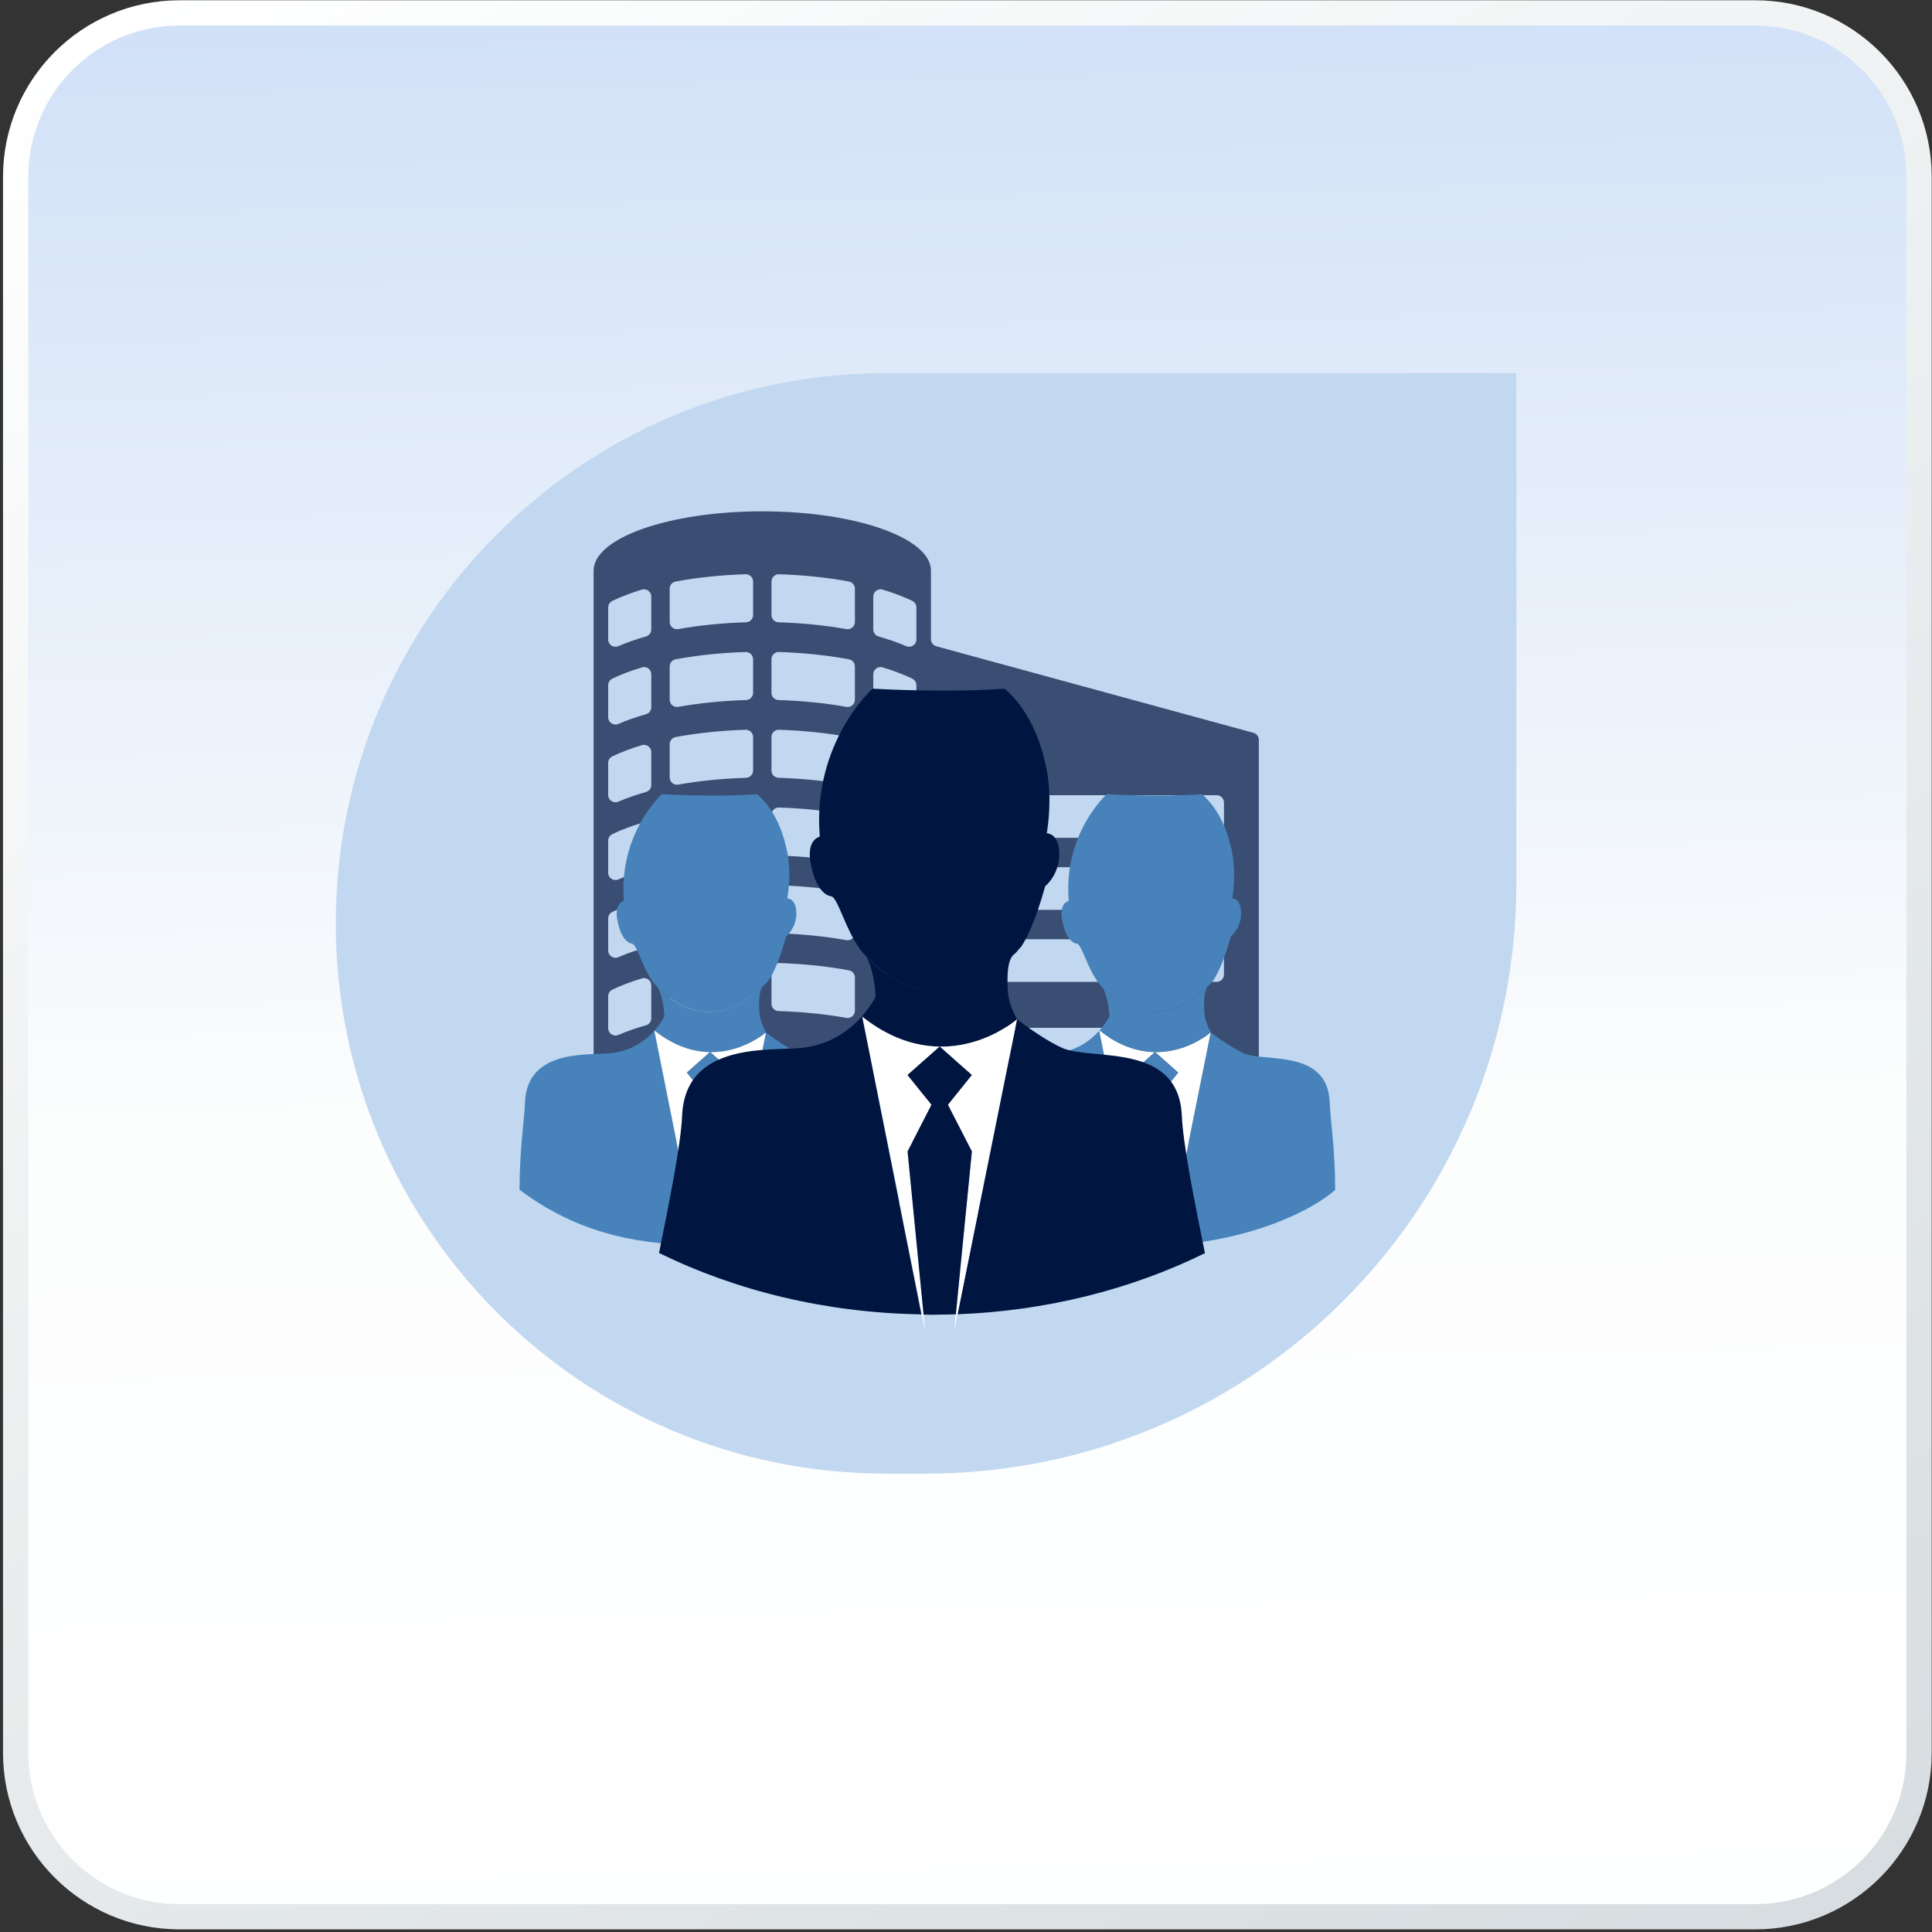 <svg width="247" height="247" viewBox="0 0 247 247" fill="none" xmlns="http://www.w3.org/2000/svg">
<rect x="0" y="0" width="247" height="247" fill="#333333" stroke="none"/>
<path d="M224.399 245.05H22.949C11.385 245.05 2 235.663 2 224.098V22.602C2 11.037 11.385 1.65 22.949 1.65H224.399C235.963 1.65 245.348 11.037 245.348 22.602V224.077C245.348 235.663 235.963 245.05 224.399 245.05Z" fill="url(#paint0_linear_1665_5008)"/>
<path d="M224.399 245.05H22.949C11.385 245.05 2 235.663 2 224.098V22.602C2 11.037 11.385 1.65 22.949 1.65H224.399C235.963 1.65 245.348 11.037 245.348 22.602V224.077C245.348 235.663 235.963 245.05 224.399 245.05Z" stroke="url(#paint1_linear_1665_5008)" stroke-width="3.23" stroke-miterlimit="10"/>
<path d="M42.931 118.047C42.931 79.194 74.427 47.698 113.28 47.698H193.862V112.931C193.862 154.609 160.075 188.396 118.396 188.396H113.28C74.427 188.396 42.931 156.9 42.931 118.047Z" fill="#C2D8F0"/>
<path d="M162.69 140.919H160.94V94.586C160.94 94.167 160.659 93.799 160.255 93.689L119.705 82.623C119.3 82.513 119.02 82.145 119.02 81.726V72.951C119.02 68.765 109.365 65.372 97.456 65.372C85.547 65.372 75.892 68.765 75.892 72.951V140.919H74.142C73.628 140.919 73.212 141.336 73.212 141.849V144.956C73.212 145.47 73.628 145.886 74.142 145.886H162.69C163.204 145.886 163.62 145.47 163.62 144.956V141.849C163.62 141.335 163.204 140.919 162.69 140.919ZM83.267 130.18C83.267 130.597 82.989 130.962 82.587 131.076C81.291 131.443 80.108 131.858 79.059 132.313C78.443 132.58 77.754 132.133 77.754 131.462V127.365C77.754 127.006 77.962 126.682 78.285 126.525C79.382 125.994 80.652 125.511 82.068 125.085C82.665 124.906 83.267 125.353 83.267 125.976V130.18ZM83.267 120.239C83.267 120.656 82.989 121.02 82.587 121.135C81.291 121.502 80.108 121.917 79.059 122.372C78.443 122.639 77.754 122.192 77.754 121.521V117.424C77.754 117.065 77.962 116.741 78.285 116.584C79.382 116.054 80.652 115.57 82.068 115.144C82.665 114.965 83.267 115.412 83.267 116.035V120.239ZM83.267 110.298C83.267 110.715 82.989 111.079 82.587 111.193C81.291 111.561 80.108 111.976 79.059 112.431C78.443 112.698 77.754 112.251 77.754 111.58V107.483C77.754 107.124 77.962 106.799 78.285 106.643C79.382 106.112 80.652 105.629 82.068 105.203C82.665 105.024 83.267 105.47 83.267 106.094V110.298ZM83.267 100.357C83.267 100.774 82.989 101.138 82.587 101.252C81.291 101.62 80.108 102.035 79.059 102.49C78.443 102.757 77.754 102.31 77.754 101.639V97.542C77.754 97.183 77.962 96.858 78.285 96.702C79.382 96.171 80.652 95.688 82.068 95.262C82.665 95.082 83.267 95.529 83.267 96.153V100.357ZM83.267 90.416C83.267 90.833 82.989 91.197 82.587 91.311C81.291 91.679 80.108 92.094 79.059 92.549C78.443 92.816 77.754 92.369 77.754 91.698V87.601C77.754 87.242 77.962 86.918 78.285 86.761C79.382 86.23 80.652 85.747 82.068 85.321C82.665 85.142 83.267 85.588 83.267 86.212V90.416ZM83.267 80.475C83.267 80.892 82.989 81.256 82.587 81.37C81.291 81.738 80.108 82.153 79.059 82.608C78.443 82.875 77.754 82.428 77.754 81.757V77.66C77.754 77.301 77.962 76.976 78.285 76.82C79.382 76.289 80.652 75.806 82.068 75.38C82.665 75.2 83.267 75.647 83.267 76.271V80.475ZM96.281 128.333C96.281 128.836 95.881 129.247 95.378 129.262C92.28 129.357 89.353 129.661 86.713 130.134C86.141 130.237 85.617 129.799 85.617 129.219V124.968C85.617 124.521 85.934 124.136 86.373 124.054C89.086 123.548 92.112 123.222 95.323 123.122C95.847 123.105 96.281 123.527 96.281 124.052L96.281 128.333ZM96.281 118.392C96.281 118.895 95.881 119.306 95.378 119.321C92.28 119.416 89.353 119.72 86.713 120.193C86.141 120.296 85.617 119.858 85.617 119.278V115.027C85.617 114.58 85.934 114.195 86.373 114.113C89.086 113.607 92.112 113.281 95.323 113.181C95.847 113.164 96.281 113.586 96.281 114.111L96.281 118.392ZM96.281 108.451C96.281 108.953 95.881 109.364 95.378 109.38C92.28 109.474 89.353 109.779 86.713 110.252C86.141 110.355 85.617 109.917 85.617 109.337V105.086C85.617 104.639 85.934 104.254 86.373 104.172C89.086 103.666 92.112 103.34 95.323 103.239C95.847 103.223 96.281 103.645 96.281 104.17L96.281 108.451ZM96.281 98.51C96.281 99.013 95.881 99.423 95.378 99.439C92.28 99.534 89.353 99.838 86.713 100.311C86.141 100.414 85.617 99.976 85.617 99.396V95.145C85.617 94.698 85.934 94.313 86.373 94.231C89.086 93.725 92.112 93.399 95.323 93.298C95.847 93.282 96.281 93.704 96.281 94.228L96.281 98.51ZM96.281 88.569C96.281 89.071 95.881 89.482 95.378 89.498C92.28 89.592 89.353 89.897 86.713 90.37C86.141 90.472 85.617 90.035 85.617 89.455V85.204C85.617 84.757 85.934 84.372 86.373 84.29C89.086 83.784 92.112 83.458 95.323 83.357C95.847 83.341 96.281 83.763 96.281 84.287L96.281 88.569ZM96.281 78.627C96.281 79.13 95.881 79.541 95.378 79.557C92.28 79.651 89.353 79.955 86.713 80.429C86.141 80.531 85.617 80.094 85.617 79.514V75.263C85.617 74.816 85.934 74.431 86.373 74.349C89.086 73.843 92.112 73.517 95.323 73.416C95.847 73.4 96.281 73.822 96.281 74.346L96.281 78.627ZM111.645 76.271C111.645 75.647 112.247 75.2 112.844 75.38C114.259 75.806 115.53 76.289 116.627 76.82C116.95 76.976 117.157 77.301 117.157 77.66V81.757C117.157 82.428 116.469 82.875 115.853 82.608C114.803 82.153 113.62 81.738 112.325 81.37C111.923 81.256 111.645 80.892 111.645 80.475V76.271ZM109.295 129.219C109.295 129.799 108.77 130.237 108.199 130.134C105.559 129.661 102.632 129.357 99.534 129.262C99.031 129.247 98.631 128.836 98.631 128.333V124.052C98.631 123.527 99.065 123.105 99.589 123.122C102.8 123.222 105.826 123.548 108.539 124.054C108.978 124.136 109.295 124.521 109.295 124.968L109.295 129.219ZM109.295 119.278C109.295 119.858 108.77 120.296 108.199 120.193C105.558 119.72 102.632 119.416 99.534 119.321C99.031 119.306 98.631 118.895 98.631 118.392V114.111C98.631 113.586 99.065 113.164 99.589 113.181C102.8 113.281 105.826 113.607 108.539 114.113C108.978 114.195 109.295 114.58 109.295 115.027L109.295 119.278ZM109.295 109.337C109.295 109.917 108.77 110.355 108.199 110.252C105.558 109.779 102.632 109.475 99.534 109.38C99.031 109.364 98.631 108.954 98.631 108.451V104.17C98.631 103.645 99.065 103.223 99.589 103.24C102.8 103.34 105.826 103.666 108.539 104.172C108.978 104.254 109.295 104.639 109.295 105.086L109.295 109.337ZM109.295 99.396C109.295 99.976 108.77 100.413 108.199 100.311C105.559 99.838 102.632 99.533 99.534 99.439C99.031 99.423 98.631 99.013 98.631 98.51V94.229C98.631 93.704 99.065 93.282 99.589 93.299C102.8 93.399 105.826 93.725 108.539 94.231C108.978 94.313 109.295 94.698 109.295 95.145L109.295 99.396ZM109.295 89.455C109.295 90.035 108.77 90.472 108.199 90.37C105.559 89.897 102.632 89.592 99.534 89.498C99.031 89.482 98.631 89.071 98.631 88.569V84.288C98.631 83.763 99.065 83.341 99.589 83.357C102.8 83.458 105.826 83.784 108.539 84.29C108.978 84.372 109.295 84.757 109.295 85.204L109.295 89.455ZM109.295 79.514C109.295 80.094 108.77 80.531 108.199 80.429C105.559 79.956 102.632 79.651 99.534 79.557C99.031 79.541 98.631 79.13 98.631 78.628V74.347C98.631 73.822 99.065 73.4 99.589 73.416C102.8 73.517 105.826 73.843 108.539 74.349C108.978 74.431 109.295 74.816 109.295 75.263L109.295 79.514ZM111.645 90.416V86.212C111.645 85.588 112.247 85.141 112.844 85.321C114.259 85.747 115.53 86.23 116.627 86.761C116.95 86.918 117.157 87.242 117.157 87.601V91.698C117.157 92.369 116.469 92.816 115.853 92.549C114.803 92.094 113.62 91.679 112.325 91.311C111.923 91.197 111.645 90.833 111.645 90.416ZM141.775 140.919H127.451V132.335C127.451 131.821 127.868 131.405 128.382 131.405H140.845C141.359 131.405 141.775 131.821 141.775 132.335V140.919ZM156.476 124.597C156.476 125.111 156.059 125.527 155.545 125.527H115.691C115.178 125.527 114.761 125.111 114.761 124.597V121.009C114.761 120.495 115.178 120.079 115.691 120.079H155.545C156.059 120.079 156.476 120.495 156.476 121.009V124.597ZM156.476 115.389C156.476 115.903 156.059 116.32 155.545 116.32H115.691C115.178 116.32 114.761 115.903 114.761 115.389V111.801C114.761 111.287 115.178 110.871 115.691 110.871H155.545C156.059 110.871 156.476 111.287 156.476 111.801V115.389ZM156.476 106.182C156.476 106.695 156.059 107.112 155.545 107.112H115.691C115.178 107.112 114.761 106.695 114.761 106.182V102.593C114.761 102.08 115.178 101.663 115.691 101.663H155.545C156.059 101.663 156.476 102.08 156.476 102.593V106.182Z" fill="#001540" fill-opacity="0.7"/>
<path d="M148.996 160.761L149.311 159.175C149.258 159.175 149.206 159.175 149.14 159.175L148.996 160.761Z" fill="white"/>
<path d="M146.037 159.201L146.325 160.657L146.181 159.214C146.129 159.214 146.089 159.201 146.037 159.201Z" fill="white"/>
<path d="M158.986 134.655C157.727 134.092 156.127 133.003 154.79 132.007L149.322 159.187C157.648 158.86 166.446 155.791 170.695 152.133C170.695 146.876 170.105 143.466 170 140.91C169.698 134.052 161.661 135.835 158.986 134.655Z" fill="#4783BA"/>
<path d="M140.539 131.745C148.183 137.815 154.804 131.994 154.804 131.994C154.45 131.325 154.057 130.394 153.992 129.673C153.86 128.113 153.9 126.5 154.542 126.002C154.765 125.831 154.962 125.582 155.172 125.268C154.791 125.7 154.398 126.081 154.031 126.421C153.913 126.539 153.795 126.631 153.664 126.736C153.401 126.959 153.152 127.182 152.903 127.365C152.759 127.47 152.628 127.562 152.497 127.654C152.261 127.811 152.025 127.969 151.802 128.1C151.671 128.178 151.54 128.27 151.395 128.336C151.159 128.467 150.936 128.572 150.7 128.677C150.582 128.729 150.451 128.782 150.333 128.834C150.071 128.939 149.809 129.018 149.56 129.096C149.481 129.122 149.402 129.149 149.324 129.162C148.983 129.24 148.668 129.306 148.34 129.332C148.262 129.345 148.183 129.345 148.117 129.345C147.881 129.372 147.645 129.372 147.409 129.372C147.304 129.372 147.186 129.358 147.082 129.358C146.885 129.345 146.701 129.332 146.518 129.306C146.4 129.293 146.295 129.267 146.177 129.254C146.006 129.214 145.823 129.175 145.652 129.136C145.547 129.109 145.429 129.083 145.338 129.044C145.167 128.991 144.997 128.926 144.826 128.86C144.734 128.834 144.643 128.795 144.551 128.755C144.328 128.664 144.118 128.572 143.908 128.454C143.869 128.427 143.83 128.414 143.804 128.401C143.581 128.283 143.371 128.165 143.174 128.034C143.096 127.982 143.017 127.929 142.951 127.877C142.82 127.785 142.689 127.706 142.571 127.615C142.492 127.562 142.414 127.497 142.335 127.444C142.283 127.405 142.217 127.352 142.151 127.313C142.151 127.313 142.073 127.247 141.981 127.169C141.915 127.116 141.85 127.064 141.784 126.998C141.758 126.972 141.732 126.946 141.706 126.933C141.693 126.92 141.679 126.907 141.666 126.893C141.443 126.697 141.247 126.513 141.076 126.343C141.05 126.317 140.998 126.277 140.971 126.251C141.483 127.116 141.758 128.585 141.837 129.922C141.64 130.329 139.621 134.17 135.005 134.642C132.095 134.944 124.293 134.052 124.005 140.897C123.886 143.454 122.942 148.279 121.88 153.536C128.948 157.011 137.208 159.056 146.059 159.201L140.539 131.745Z" fill="#4783BA"/>
<path d="M141.679 126.934C141.706 126.96 141.733 126.974 141.759 127C141.719 126.96 141.679 126.934 141.639 126.894C141.653 126.92 141.666 126.934 141.679 126.934Z" fill="#2D15C1"/>
<path d="M152.483 127.666C152.247 127.823 152.011 127.981 151.788 128.112C152.024 127.981 152.247 127.823 152.483 127.666Z" fill="#2D15C1"/>
<path d="M155.157 125.268C154.777 125.7 154.384 126.081 154.016 126.421C154.397 126.081 154.777 125.7 155.157 125.268Z" fill="#2D15C1"/>
<path d="M140.941 126.252C140.968 126.292 141.021 126.332 141.048 126.359C141.008 126.319 140.968 126.279 140.941 126.252Z" fill="#2D15C1"/>
<path d="M149.315 129.163C148.974 129.241 148.659 129.307 148.332 129.333C148.659 129.307 148.987 129.254 149.315 129.163Z" fill="#2D15C1"/>
<path d="M147.073 129.358C146.876 129.345 146.693 129.332 146.509 129.306C146.693 129.332 146.889 129.345 147.073 129.358Z" fill="#2D15C1"/>
<path d="M146.164 129.253C145.994 129.214 145.81 129.175 145.64 129.135C145.81 129.175 145.981 129.214 146.164 129.253Z" fill="#2D15C1"/>
<path d="M143.786 128.414C143.563 128.296 143.353 128.178 143.157 128.047C143.353 128.165 143.563 128.296 143.786 128.414Z" fill="#2D15C1"/>
<path d="M145.323 129.045C145.153 128.992 144.982 128.927 144.812 128.861C144.969 128.927 145.14 128.992 145.323 129.045Z" fill="#2D15C1"/>
<path d="M142.128 127.313C142.181 127.366 142.247 127.406 142.313 127.445C142.194 127.353 142.076 127.261 141.957 127.168C142.049 127.247 142.128 127.313 142.128 127.313Z" fill="#2D15C1"/>
<path d="M150.334 128.847C150.072 128.952 149.81 129.03 149.561 129.109C149.81 129.017 150.072 128.938 150.334 128.847Z" fill="#2D15C1"/>
<path d="M151.38 128.351C151.144 128.482 150.921 128.587 150.685 128.691C150.921 128.587 151.144 128.469 151.38 128.351Z" fill="#2D15C1"/>
<path d="M148.099 129.358C147.863 129.384 147.627 129.384 147.391 129.384C147.627 129.384 147.863 129.371 148.099 129.358Z" fill="#2D15C1"/>
<path d="M140.544 131.747L146.038 159.203C146.091 159.203 146.143 159.203 146.182 159.203L144.701 144.163L146.917 139.863L144.701 137.122L147.664 134.5L150.627 137.122L148.411 139.863L150.627 144.163L149.146 159.176C149.198 159.176 149.264 159.176 149.316 159.176L154.784 131.996C154.797 131.996 148.188 137.83 140.544 131.747Z" fill="white"/>
<path d="M150.626 137.133L147.662 134.511L144.699 137.133L146.915 139.873L144.699 144.174L146.181 159.213C146.456 159.213 146.718 159.226 146.981 159.226C147.217 159.226 147.439 159.213 147.662 159.213C148.161 159.213 148.659 159.2 149.144 159.187L150.626 144.174L148.41 139.873L150.626 137.133Z" fill="#4783BA"/>
<path d="M157.533 114.857C157.533 114.857 157.809 113.428 157.769 111.54H157.783C157.769 111.487 157.769 111.435 157.769 111.383C157.743 110.347 157.625 109.193 157.311 108.052C156.209 103.384 153.639 101.536 153.639 101.536C148.289 101.942 141.498 101.536 141.498 101.536C141.498 101.536 135.925 106.492 136.633 115.172C136.633 115.172 135.348 115.408 135.807 117.716C136.253 119.892 137.066 120.574 137.695 120.653C138.259 120.731 139.032 123.668 140.173 125.268C140.173 125.268 140.344 125.622 140.96 126.251C140.96 126.251 140.96 126.251 140.96 126.238C140.986 126.277 141.025 126.304 141.065 126.343C141.235 126.513 141.419 126.697 141.655 126.894C141.694 126.933 141.734 126.959 141.773 126.999C141.838 127.051 141.904 127.117 141.97 127.169C142.074 127.261 142.192 127.353 142.324 127.444C142.402 127.497 142.481 127.562 142.56 127.615C142.678 127.707 142.822 127.785 142.94 127.877C143.018 127.93 143.084 127.982 143.163 128.034C143.359 128.166 143.582 128.284 143.792 128.402C143.831 128.415 143.871 128.441 143.897 128.454C144.107 128.559 144.317 128.664 144.539 128.756C144.631 128.795 144.723 128.821 144.815 128.86C144.985 128.926 145.143 128.992 145.326 129.044C145.431 129.07 145.536 129.11 145.641 129.136C145.811 129.175 145.982 129.214 146.165 129.254C146.283 129.267 146.388 129.293 146.506 129.306C146.69 129.332 146.887 129.359 147.07 129.359C147.175 129.372 147.293 129.372 147.398 129.372C147.634 129.372 147.87 129.372 148.106 129.346C148.185 129.346 148.25 129.346 148.329 129.332C148.644 129.293 148.971 129.241 149.312 129.162C149.391 129.149 149.47 129.11 149.548 129.096C149.797 129.018 150.06 128.939 150.322 128.834C150.44 128.782 150.558 128.729 150.689 128.677C150.912 128.572 151.148 128.467 151.384 128.336C151.528 128.27 151.659 128.179 151.79 128.1C152.026 127.969 152.249 127.812 152.485 127.654C152.63 127.562 152.761 127.471 152.892 127.366C153.141 127.169 153.403 126.959 153.652 126.736C153.77 126.631 153.888 126.54 154.019 126.422C154.4 126.068 154.78 125.687 155.16 125.268C156.38 123.458 157.35 119.722 157.35 119.722C157.35 119.722 158.661 118.699 158.661 116.758C158.661 114.805 157.533 114.857 157.533 114.857Z" fill="#4783BA"/>
<path d="M92.123 160.76L92.438 159.174C92.385 159.174 92.333 159.174 92.267 159.174L92.123 160.76Z" fill="white"/>
<path d="M89.155 159.2L89.444 160.655L89.299 159.213C89.247 159.213 89.208 159.2 89.155 159.2Z" fill="white"/>
<path d="M102.113 134.654C100.855 134.09 99.255 133.002 97.918 132.005L92.437 159.186C100.763 158.858 108.525 156.839 115.225 153.548C114.163 148.277 113.219 143.465 113.101 140.908C112.826 134.051 104.788 135.834 102.113 134.654Z" fill="#4783BA"/>
<path d="M83.653 131.745C91.298 137.815 97.919 131.994 97.919 131.994C97.565 131.325 97.172 130.394 97.106 129.673C96.975 128.113 97.014 126.5 97.657 126.002C97.88 125.831 98.09 125.582 98.286 125.268C97.906 125.7 97.526 126.081 97.146 126.421C97.028 126.539 96.91 126.631 96.778 126.736C96.516 126.959 96.267 127.182 96.018 127.365C95.887 127.47 95.743 127.562 95.612 127.654C95.376 127.811 95.139 127.969 94.917 128.1C94.785 128.178 94.641 128.27 94.51 128.336C94.274 128.467 94.051 128.572 93.815 128.677C93.697 128.729 93.566 128.782 93.448 128.834C93.186 128.939 92.924 129.018 92.674 129.096C92.596 129.122 92.517 129.149 92.438 129.162C92.111 129.24 91.783 129.306 91.455 129.332C91.376 129.345 91.298 129.345 91.232 129.345C90.983 129.372 90.747 129.372 90.524 129.372C90.406 129.372 90.301 129.358 90.196 129.358C90 129.345 89.816 129.332 89.632 129.306C89.514 129.293 89.41 129.267 89.292 129.254C89.121 129.214 88.938 129.175 88.767 129.136C88.662 129.109 88.557 129.083 88.452 129.044C88.282 128.991 88.112 128.926 87.941 128.86C87.849 128.834 87.757 128.795 87.666 128.755C87.443 128.664 87.233 128.572 87.023 128.454C86.984 128.427 86.958 128.414 86.918 128.401C86.695 128.283 86.486 128.165 86.276 128.034C86.197 127.982 86.118 127.929 86.053 127.877C85.922 127.785 85.791 127.706 85.673 127.615C85.594 127.562 85.515 127.497 85.437 127.444C85.384 127.405 85.319 127.352 85.266 127.313C85.266 127.313 85.188 127.247 85.096 127.169C85.03 127.116 84.965 127.064 84.899 126.998C84.873 126.972 84.847 126.946 84.82 126.933C84.807 126.92 84.794 126.907 84.781 126.893C84.558 126.697 84.362 126.513 84.191 126.343C84.165 126.317 84.112 126.277 84.086 126.251C84.597 127.116 84.873 128.585 84.951 129.922C84.755 130.329 82.736 134.17 78.133 134.642C75.222 134.944 67.421 134.052 67.119 140.897C67.014 143.454 66.424 146.863 66.424 152.12C73.282 157.208 80.336 159.07 89.174 159.201L83.653 131.745Z" fill="#4783BA"/>
<path d="M84.806 126.933C84.833 126.959 84.86 126.973 84.886 126.999C84.846 126.959 84.806 126.933 84.766 126.893C84.78 126.919 84.793 126.933 84.806 126.933Z" fill="#2D15C1"/>
<path d="M95.619 127.666C95.383 127.823 95.147 127.98 94.924 128.111C95.16 127.98 95.383 127.823 95.619 127.666Z" fill="#2D15C1"/>
<path d="M84.073 126.25C84.099 126.291 84.153 126.331 84.179 126.357C84.139 126.317 84.099 126.277 84.073 126.25Z" fill="#2D15C1"/>
<path d="M92.438 129.161C92.11 129.24 91.782 129.305 91.454 129.332C91.782 129.305 92.11 129.253 92.438 129.161Z" fill="#2D15C1"/>
<path d="M89.291 129.253C89.121 129.213 88.937 129.174 88.767 129.135C88.937 129.174 89.108 129.213 89.291 129.253Z" fill="#2D15C1"/>
<path d="M86.922 128.413C86.699 128.295 86.489 128.177 86.279 128.046C86.489 128.164 86.699 128.295 86.922 128.413Z" fill="#2D15C1"/>
<path d="M88.454 129.043C88.284 128.991 88.114 128.925 87.943 128.86C88.114 128.925 88.271 128.991 88.454 129.043Z" fill="#2D15C1"/>
<path d="M85.256 127.312C85.309 127.365 85.374 127.404 85.427 127.444C85.309 127.351 85.19 127.259 85.072 127.167C85.177 127.246 85.256 127.312 85.256 127.312Z" fill="#2D15C1"/>
<path d="M93.465 128.846C93.203 128.951 92.941 129.029 92.692 129.108C92.941 129.016 93.203 128.937 93.465 128.846Z" fill="#2D15C1"/>
<path d="M94.511 128.349C94.275 128.48 94.052 128.585 93.816 128.69C94.052 128.585 94.275 128.467 94.511 128.349Z" fill="#2D15C1"/>
<path d="M91.243 129.356C90.994 129.383 90.758 129.383 90.535 129.383C90.758 129.383 90.994 129.37 91.243 129.356Z" fill="#2D15C1"/>
<path d="M83.65 131.743L89.144 159.199C89.197 159.199 89.249 159.199 89.288 159.199L87.82 144.16L90.036 139.859L87.82 137.119L90.783 134.497L93.746 137.119L91.53 139.859L93.746 144.16L92.278 159.173C92.33 159.173 92.383 159.173 92.448 159.173L97.929 131.992C97.916 131.992 91.308 137.827 83.65 131.743Z" fill="white"/>
<path d="M93.744 137.132L90.781 134.509L87.818 137.132L90.034 139.872L87.818 144.173L89.299 159.212C89.575 159.212 89.837 159.225 90.112 159.225C90.335 159.225 90.571 159.212 90.794 159.212C91.292 159.212 91.79 159.199 92.276 159.186L93.744 144.173L91.528 139.872L93.744 137.132Z" fill="#4783BA"/>
<path d="M100.656 114.856C100.656 114.856 100.931 113.427 100.905 111.538H100.918C100.918 111.486 100.905 111.434 100.905 111.381C100.879 110.345 100.761 109.191 100.446 108.051C99.344 103.383 96.775 101.534 96.775 101.534C91.425 101.941 84.633 101.534 84.633 101.534C84.633 101.534 79.06 106.49 79.768 115.17C79.768 115.17 78.483 115.406 78.942 117.714C79.375 119.891 80.201 120.572 80.83 120.651C81.394 120.73 82.168 123.667 83.309 125.266C83.309 125.266 83.479 125.62 84.095 126.25C84.095 126.25 84.095 126.25 84.095 126.237C84.121 126.276 84.161 126.302 84.2 126.342C84.371 126.512 84.554 126.696 84.79 126.892C84.83 126.932 84.869 126.958 84.908 126.997C84.974 127.05 85.039 127.115 85.105 127.168C85.223 127.259 85.341 127.351 85.459 127.443C85.538 127.495 85.616 127.561 85.695 127.613C85.813 127.705 85.944 127.784 86.075 127.876C86.154 127.928 86.219 127.981 86.298 128.033C86.508 128.164 86.718 128.282 86.941 128.4C86.98 128.413 87.006 128.439 87.046 128.453C87.255 128.557 87.465 128.662 87.688 128.754C87.78 128.793 87.871 128.82 87.963 128.859C88.134 128.925 88.291 128.99 88.475 129.043C88.58 129.069 88.684 129.108 88.789 129.134C88.96 129.174 89.13 129.213 89.314 129.252C89.432 129.265 89.537 129.292 89.655 129.305C89.838 129.331 90.035 129.357 90.219 129.357C90.323 129.37 90.442 129.37 90.546 129.37C90.782 129.37 91.018 129.37 91.254 129.344C91.333 129.344 91.399 129.344 91.477 129.331C91.792 129.292 92.12 129.239 92.461 129.161C92.539 129.147 92.618 129.108 92.697 129.095C92.946 129.016 93.208 128.938 93.47 128.833C93.588 128.78 93.706 128.728 93.838 128.675C94.06 128.571 94.296 128.466 94.532 128.335C94.663 128.269 94.795 128.177 94.939 128.099C95.175 127.967 95.398 127.81 95.634 127.653C95.778 127.561 95.909 127.469 96.04 127.364C96.289 127.168 96.552 126.958 96.801 126.735C96.919 126.63 97.037 126.538 97.168 126.42C97.548 126.066 97.928 125.686 98.309 125.266C99.528 123.457 100.498 119.72 100.498 119.72C100.498 119.72 101.81 118.697 101.81 116.757C101.783 114.803 100.656 114.856 100.656 114.856Z" fill="#4783BA"/>
<path d="M121.973 170.215L122.418 168.013C122.353 168.013 122.274 168.013 122.196 168.013L121.973 170.215Z" fill="white"/>
<path d="M117.868 168.064L118.274 170.083L118.078 168.064C117.999 168.064 117.933 168.064 117.868 168.064Z" fill="white"/>
<path d="M135.833 133.987C134.076 133.214 131.861 131.693 130.025 130.316L122.42 168.025C133.972 167.579 144.75 164.787 154.046 160.211C152.564 152.907 151.253 146.22 151.096 142.667C150.689 133.161 139.557 135.639 135.833 133.987Z" fill="#001540"/>
<path d="M110.231 129.974C120.839 138.404 130.017 130.315 130.017 130.315C129.519 129.384 128.981 128.099 128.889 127.089C128.706 124.926 128.758 122.697 129.65 121.989C129.951 121.753 130.24 121.399 130.515 120.979C129.978 121.569 129.453 122.094 128.929 122.579C128.758 122.736 128.601 122.867 128.431 123.011C128.076 123.326 127.722 123.628 127.368 123.89C127.185 124.034 126.988 124.165 126.805 124.296C126.477 124.519 126.162 124.729 125.834 124.926C125.651 125.044 125.467 125.149 125.271 125.24C124.943 125.411 124.628 125.568 124.313 125.712C124.143 125.791 123.972 125.87 123.802 125.935C123.435 126.079 123.081 126.184 122.727 126.289C122.622 126.315 122.504 126.355 122.399 126.394C121.94 126.499 121.481 126.591 121.035 126.63C120.93 126.643 120.826 126.643 120.721 126.643C120.38 126.669 120.052 126.683 119.737 126.683C119.58 126.683 119.436 126.669 119.278 126.656C119.016 126.63 118.754 126.617 118.492 126.578C118.334 126.551 118.177 126.525 118.02 126.499C117.77 126.447 117.534 126.394 117.298 126.342C117.141 126.302 116.997 126.263 116.853 126.224C116.604 126.145 116.381 126.066 116.145 125.975C116.013 125.922 115.895 125.883 115.764 125.83C115.463 125.699 115.161 125.568 114.873 125.411C114.82 125.385 114.768 125.358 114.715 125.332C114.414 125.175 114.112 125.004 113.837 124.821C113.732 124.755 113.627 124.69 113.522 124.611C113.339 124.493 113.155 124.375 112.985 124.244C112.867 124.165 112.762 124.073 112.657 123.995C112.578 123.929 112.486 123.877 112.408 123.811C112.408 123.811 112.303 123.719 112.172 123.614C112.08 123.536 111.988 123.457 111.896 123.378C111.857 123.339 111.818 123.313 111.778 123.287C111.752 123.26 111.752 123.26 111.726 123.234C111.424 122.959 111.149 122.71 110.9 122.461C110.86 122.421 110.795 122.369 110.756 122.33C111.464 123.536 111.844 125.555 111.949 127.417C111.673 127.981 108.867 133.317 102.482 133.973C98.444 134.379 87.613 133.147 87.207 142.64C87.049 146.193 85.738 152.867 84.256 160.183C94.064 165.008 105.537 167.84 117.797 168.037L110.231 129.974Z" fill="#001540"/>
<path d="M111.818 123.303C111.844 123.33 111.884 123.37 111.938 123.397C111.884 123.343 111.831 123.303 111.778 123.25C111.791 123.263 111.804 123.277 111.818 123.303Z" fill="#001540"/>
<path d="M130.532 120.979C129.994 121.569 129.47 122.094 128.945 122.579C129.47 122.094 130.007 121.569 130.532 120.979Z" fill="#001540"/>
<path d="M110.812 122.331C110.812 122.344 110.812 122.344 110.812 122.331C110.852 122.384 110.919 122.438 110.959 122.478C110.905 122.438 110.852 122.384 110.812 122.331Z" fill="#001540"/>
<path d="M122.409 126.383C121.95 126.488 121.491 126.579 121.045 126.619C121.504 126.579 121.95 126.501 122.409 126.383Z" fill="#001540"/>
<path d="M119.298 126.659C119.036 126.633 118.774 126.619 118.512 126.58C118.761 126.619 119.023 126.633 119.298 126.659Z" fill="#001540"/>
<path d="M113.548 124.612C113.365 124.494 113.181 124.376 113.011 124.245C113.194 124.376 113.365 124.494 113.548 124.612Z" fill="#001540"/>
<path d="M114.759 125.334C114.457 125.177 114.155 125.006 113.88 124.823C114.155 124.993 114.444 125.177 114.759 125.334Z" fill="#001540"/>
<path d="M116.883 126.212C116.634 126.133 116.411 126.054 116.175 125.962C116.398 126.054 116.634 126.133 116.883 126.212Z" fill="#001540"/>
<path d="M112.448 123.812C112.527 123.878 112.619 123.93 112.698 123.996C112.527 123.865 112.37 123.747 112.212 123.616C112.344 123.721 112.448 123.812 112.448 123.812Z" fill="#001540"/>
<path d="M123.825 125.937C123.458 126.081 123.104 126.186 122.75 126.291C123.104 126.186 123.458 126.068 123.825 125.937Z" fill="#001540"/>
<path d="M125.3 125.244C124.972 125.414 124.657 125.571 124.343 125.716C124.644 125.571 124.972 125.427 125.3 125.244Z" fill="#001540"/>
<path d="M120.741 126.646C120.4 126.672 120.072 126.685 119.757 126.685C120.072 126.685 120.413 126.672 120.741 126.646Z" fill="#001540"/>
<path d="M110.235 129.975L117.867 168.064C117.932 168.064 118.011 168.064 118.076 168.064L116.031 147.203L119.099 141.238L116.031 137.435L120.135 133.803L124.239 137.435L121.171 141.238L124.239 147.203L122.193 168.025C122.272 168.025 122.351 168.025 122.416 168.025L130.021 130.316C130.034 130.316 120.843 138.392 110.235 129.975Z" fill="white"/>
<path d="M124.237 137.437L120.133 133.805L116.029 137.437L119.097 141.24L116.029 147.205L118.074 168.066C118.455 168.066 118.822 168.092 119.202 168.092C119.517 168.092 119.831 168.079 120.146 168.066C120.841 168.066 121.523 168.053 122.205 168.027L124.25 147.205L121.182 141.24L124.237 137.437Z" fill="#001540"/>
<path d="M133.823 106.531C133.823 106.531 134.204 104.538 134.164 101.929H134.178C134.178 101.85 134.164 101.785 134.151 101.706C134.112 100.264 133.955 98.664 133.509 97.077C131.975 90.613 128.408 88.043 128.408 88.043C120.974 88.607 111.559 88.043 111.559 88.043C111.559 88.043 103.823 94.927 104.807 106.964C104.807 106.964 103.024 107.305 103.666 110.504C104.269 113.52 105.423 114.464 106.275 114.595C107.062 114.7 108.124 118.777 109.724 120.993C109.724 120.993 109.96 121.491 110.825 122.357V122.344C110.864 122.396 110.93 122.435 110.969 122.488C111.205 122.724 111.468 122.973 111.795 123.262C111.848 123.314 111.9 123.353 111.953 123.406C112.045 123.484 112.136 123.563 112.228 123.642C112.385 123.773 112.543 123.891 112.713 124.022C112.818 124.101 112.923 124.192 113.041 124.271C113.211 124.389 113.395 124.52 113.579 124.638C113.684 124.704 113.788 124.782 113.893 124.848C114.182 125.032 114.47 125.202 114.772 125.359C114.824 125.386 114.877 125.412 114.929 125.438C115.218 125.582 115.506 125.727 115.821 125.858C115.939 125.91 116.07 125.949 116.201 126.002C116.437 126.094 116.66 126.172 116.909 126.251C117.053 126.29 117.198 126.33 117.355 126.369C117.591 126.421 117.827 126.487 118.076 126.526C118.233 126.553 118.391 126.579 118.548 126.605C118.81 126.644 119.073 126.657 119.335 126.684C119.492 126.697 119.636 126.71 119.794 126.71C120.121 126.71 120.449 126.697 120.777 126.671C120.882 126.657 120.987 126.671 121.092 126.657C121.538 126.605 121.983 126.526 122.455 126.421C122.56 126.395 122.678 126.356 122.783 126.317C123.137 126.212 123.491 126.107 123.858 125.963C124.029 125.897 124.199 125.818 124.37 125.74C124.684 125.595 124.999 125.451 125.327 125.268C125.511 125.176 125.707 125.058 125.891 124.953C126.205 124.756 126.533 124.546 126.861 124.324C127.045 124.192 127.241 124.061 127.425 123.917C127.779 123.655 128.133 123.353 128.487 123.039C128.657 122.894 128.815 122.763 128.985 122.606C129.51 122.121 130.034 121.596 130.572 121.006C132.263 118.489 133.614 113.31 133.614 113.31C133.614 113.31 135.423 111.894 135.423 109.193C135.423 106.492 133.823 106.531 133.823 106.531Z" fill="#001540"/>
<defs>
<linearGradient id="paint0_linear_1665_5008" x1="116.5" y1="-107" x2="124.034" y2="270.499" gradientUnits="userSpaceOnUse">
<stop stop-color="#B0CBF3"/>
<stop offset="0.659" stop-color="#FCFDFD"/>
<stop offset="1" stop-color="white"/>
</linearGradient>
<linearGradient id="paint1_linear_1665_5008" x1="203.602" y1="261.822" x2="43.699" y2="-15.103" gradientUnits="userSpaceOnUse">
<stop stop-color="#D7DDE0"/>
<stop offset="0.938" stop-color="#FCFDFD"/>
<stop offset="1" stop-color="white"/>
</linearGradient>
</defs>
</svg>
